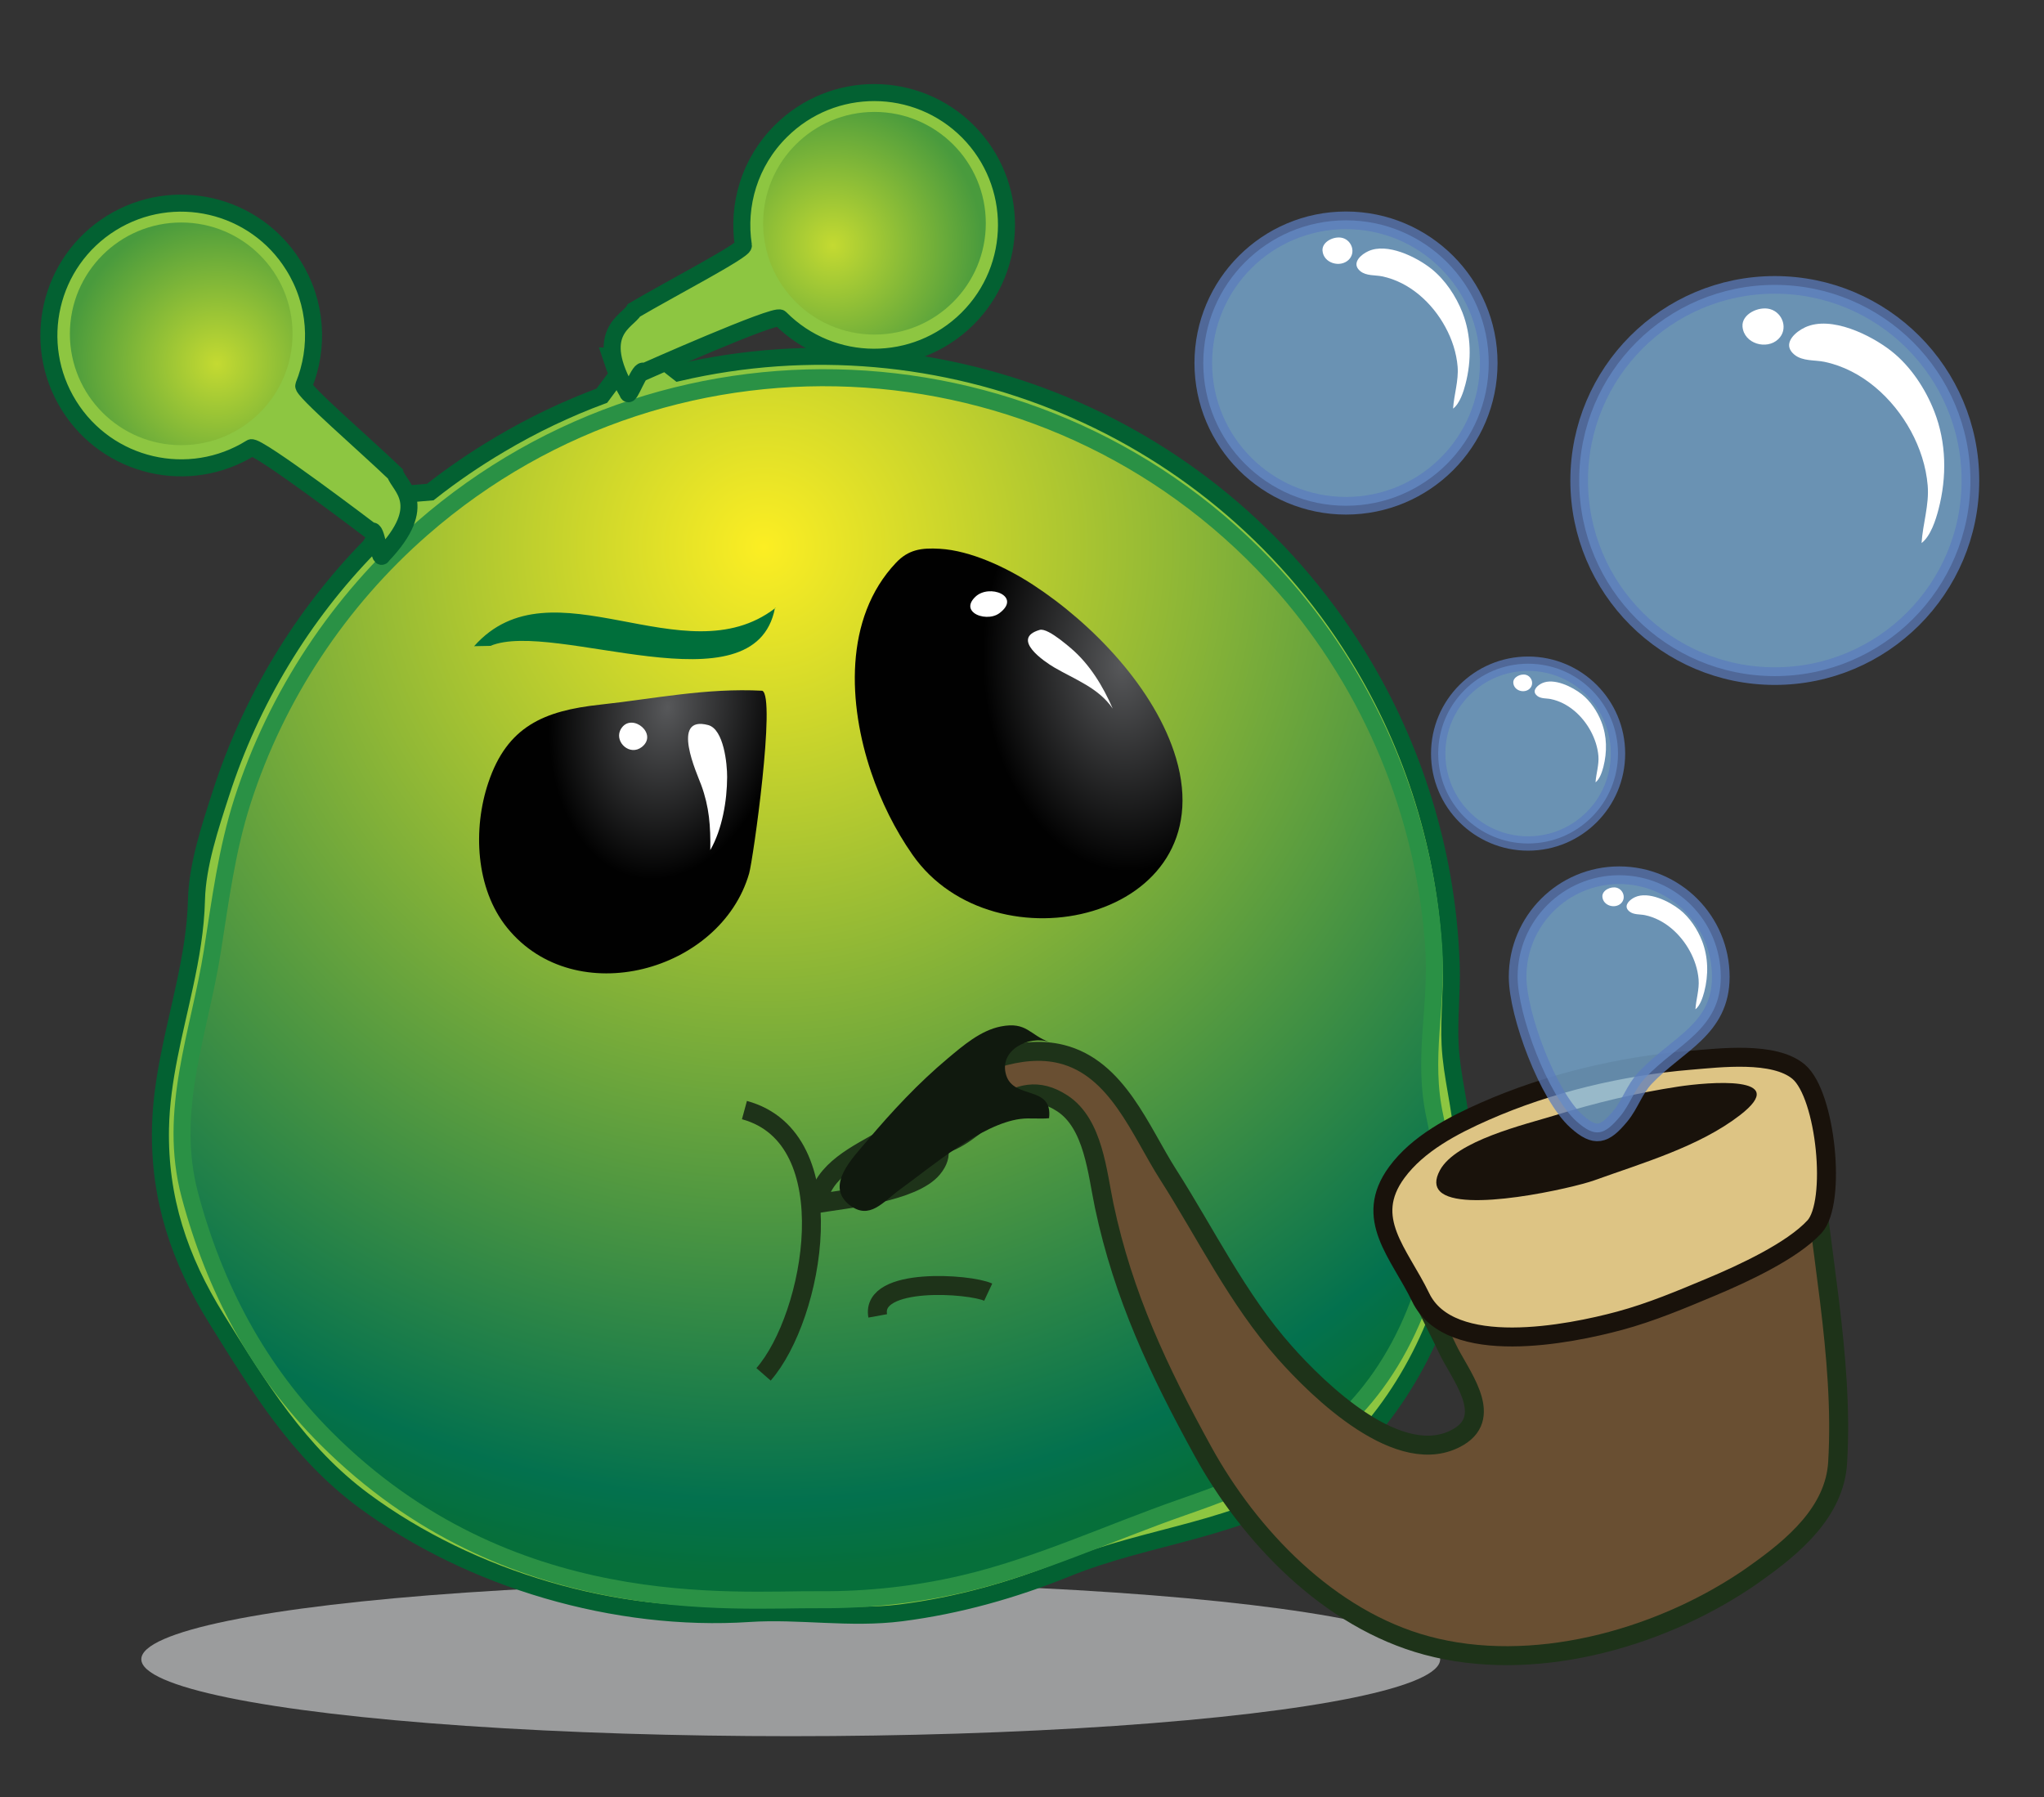 <?xml version="1.0" encoding="utf-8"?>
<!-- Generator: Adobe Illustrator 16.0.0, SVG Export Plug-In . SVG Version: 6.00 Build 0)  -->
<!DOCTYPE svg PUBLIC "-//W3C//DTD SVG 1.1//EN" "http://www.w3.org/Graphics/SVG/1.1/DTD/svg11.dtd">
<svg version="1.1" id="Layer_1" xmlns="http://www.w3.org/2000/svg" xmlns:xlink="http://www.w3.org/1999/xlink" x="0px" y="0px"
	 width="58px" height="51px" viewBox="0 0 58 51" enable-background="new 0 0 58 51" xml:space="preserve">
<rect x="0" y="0" width="58" height="51" fill="#333333" stroke="none"/>
<g>
	<ellipse opacity="0.75" fill="#BDBEC0" enable-background="new    " cx="22.438" cy="47.084" rx="18.428" ry="2.184"/>
	<path fill="#8DC641" stroke="#036132" stroke-width="0.483" d="M5.242,27.956c-0.287,1.341-0.661,2.67-0.688,4.064
		c-0.039,1.983,0.531,3.708,1.595,5.415c1.194,1.919,2.331,3.785,4.17,5.146c3.047,2.254,7.172,3.453,10.939,3.205
		c1.436-0.094,2.857,0.167,4.314-0.019c1.613-0.206,3.187-0.649,4.693-1.26c2.357-0.957,4.879-1.073,7.073-2.514
		c1.901-1.248,3.437-3.873,3.872-6.062c0.223-1.121,0.352-2.431,0.293-3.592c-0.047-0.907-0.311-1.788-0.355-2.694
		c-0.037-0.746,0.055-1.495,0.031-2.243c-0.094-2.993-0.957-5.936-2.482-8.512c-4.076-6.883-12.047-10.037-19.445-8.316
		c0,0-0.391-0.301-0.391-0.328c-0.477,0.014-1.047-0.135-1.531-0.141c0.076,0.23,0.145,0.418,0.193,0.525l-0.445,0.598
		c-0.988,0.367-1.959,0.828-2.898,1.387c-0.695,0.41-1.352,0.861-1.971,1.348l-0.723,0.061c-0.078-0.09-0.982,1.471-0.982,1.471
		c-1.93,1.969-3.384,4.386-4.231,7.008c-0.304,0.938-0.674,2.039-0.698,3.032C5.555,26.356,5.414,27.158,5.242,27.956z"/>
	
		<radialGradient id="SVGID_1_" cx="-80.005" cy="65.51" r="29.204" gradientTransform="matrix(0.753 -0.657 -0.657 -0.753 124.96 12.289)" gradientUnits="userSpaceOnUse">
		<stop  offset="0" style="stop-color:#FCEE23"/>
		<stop  offset="0.927" style="stop-color:#03714E"/>
		<stop  offset="1" style="stop-color:#066F3A"/>
	</radialGradient>
	<path fill="url(#SVGID_1_)" stroke="#2A9145" stroke-width="0.483" d="M27.357,44.937c-1.346,0.316-2.729,0.469-4.111,0.458
		C20.8,45.375,14.438,46,9.256,40.819c-1.928-1.928-3.17-4.281-3.869-6.907C4.749,31.521,5.656,29.324,6.024,27
		c0.229-1.447,0.408-2.877,0.861-4.284c0.962-2.98,2.739-5.665,5.099-7.724c7.215-6.295,18.168-5.549,24.465,1.664
		c2.484,2.85,3.988,6.477,4.236,10.248c0.109,1.668-0.336,3.128,0.034,4.797c0.575,2.589-0.214,5.7-1.827,7.756
		c-1.453,1.853-3.211,2.573-5.361,3.322C31.506,43.486,29.438,44.449,27.357,44.937z"/>
	<path fill="#8DC641" stroke="#036132" stroke-width="0.483" d="M8.619,10.942C9.057,9.866,8.992,8.6,8.328,7.537
		c-1.094-1.761-3.41-2.301-5.172-1.205c-1.76,1.096-2.297,3.412-1.201,5.172c1.096,1.763,3.412,2.301,5.17,1.203
		c0.164-0.101,3.416,2.373,3.416,2.373c0.14-0.142,0.231,0.87,0.307,0.686c1.385-1.451,0.465-1.97,0.367-2.322
		C10.356,12.618,8.563,11.074,8.619,10.942z"/>
	
		<radialGradient id="SVGID_2_" cx="90.914" cy="164.478" r="4.254" gradientTransform="matrix(0.027 1 1 -0.027 -160.779 -76.15)" gradientUnits="userSpaceOnUse">
		<stop  offset="0" style="stop-color:#FCEE23"/>
		<stop  offset="1" style="stop-color:#066F3A"/>
	</radialGradient>
	<circle opacity="0.5" fill="url(#SVGID_2_)" enable-background="new    " cx="5.142" cy="9.473" r="3.159"/>
	<path fill="#8DC641" stroke="#036132" stroke-width="0.483" d="M17.992,8.803c-0.176,0.32-1.191,0.615-0.178,2.344
		c0.033,0.199,0.354-0.766,0.457-0.596c0,0,3.734-1.66,3.869-1.523c1.461,1.473,3.838,1.48,5.311,0.018
		c1.471-1.461,1.479-3.838,0.02-5.311c-1.463-1.471-3.842-1.479-5.311-0.016c-0.891,0.883-1.244,2.1-1.066,3.248
		C21.117,7.108,19.018,8.198,17.992,8.803z"/>
	
		<radialGradient id="SVGID_3_" cx="83.106" cy="173.246" r="4.255" gradientTransform="matrix(-0.256 0.967 -0.967 -0.256 212.44 -29.047)" gradientUnits="userSpaceOnUse">
		<stop  offset="0" style="stop-color:#FCEE23"/>
		<stop  offset="1" style="stop-color:#066F3A"/>
	</radialGradient>
	<circle opacity="0.5" fill="url(#SVGID_3_)" enable-background="new    " cx="24.814" cy="6.335" r="3.159"/>
	<path fill="none" stroke="#1E3319" stroke-width="0.538" d="M26.466,33.154c0.659-0.801-0.591-1.294-1.362-0.841
		c-0.763,0.448-1.758,0.875-1.916,1.839C24.013,34.024,25.914,33.825,26.466,33.154z"/>
	<g>
		
			<radialGradient id="SVGID_4_" cx="37.827" cy="208.815" r="3.315" gradientTransform="matrix(-0.986 -0.165 0.245 -1.463 5.079 331.807)" gradientUnits="userSpaceOnUse">
			<stop  offset="0" style="stop-color:#57585A"/>
			<stop  offset="1" style="stop-color:#010101"/>
		</radialGradient>
		<path fill="url(#SVGID_4_)" d="M21.629,19.601c0.395,0.153-0.26,4.797-0.372,5.185c-0.804,2.785-4.933,3.924-6.864,1.544
			c-0.902-1.111-0.978-2.813-0.535-4.125c0.535-1.592,1.574-2.035,3.162-2.208C18.561,19.83,20.032,19.517,21.629,19.601z"/>
		<path fill="#FFFFFF" d="M17.595,20.734c0.013-0.031,0.03-0.062,0.054-0.091c0.31-0.406,1.029,0.19,0.563,0.555
			C17.877,21.458,17.453,21.074,17.595,20.734z"/>
		<path fill="#FFFFFF" d="M20.633,22.049c-0.002,0.672-0.139,1.482-0.478,2.074c0.011-0.678-0.03-1.224-0.255-1.841
			c-0.119-0.324-0.889-1.994,0.195-1.707C20.54,20.694,20.635,21.684,20.633,22.049z"/>
	</g>
	<g>
		
			<radialGradient id="SVGID_5_" cx="34.077" cy="230.774" r="3.935" gradientTransform="matrix(-0.998 0.057 -0.085 -1.481 85.447 358.722)" gradientUnits="userSpaceOnUse">
			<stop  offset="0" style="stop-color:#57585A"/>
			<stop  offset="1" style="stop-color:#010101"/>
		</radialGradient>
		<path fill="url(#SVGID_5_)" d="M24.716,21.903c-0.64-1.898-0.785-4.355,0.708-5.933c0.354-0.375,0.719-0.428,1.243-0.397
			c0.874,0.05,1.89,0.529,2.641,1.018c1.696,1.105,3.481,2.96,4.063,4.924c1.356,4.582-5.161,6.067-7.481,2.736
			C25.403,23.554,25.001,22.75,24.716,21.903z"/>
		<path fill="#FFFFFF" d="M27.644,17.397c-0.136-0.101-0.171-0.266,0.032-0.461c0.395-0.38,1.322-0.014,0.683,0.464
			C28.155,17.552,27.817,17.527,27.644,17.397z"/>
		<path fill="#FFFFFF" d="M30.078,18.145c0.133,0.099,0.248,0.198,0.306,0.247c0.534,0.453,0.915,1.079,1.19,1.716
			c-0.395-0.585-1.072-0.825-1.657-1.167c-0.277-0.162-1.254-0.82-0.416-1.066C29.628,17.837,29.873,17.991,30.078,18.145z"/>
	</g>
	<path fill="none" stroke="#1E3319" stroke-width="0.538" d="M21.124,31.501c2.913,0.791,1.967,5.869,0.542,7.499"/>
	<path fill="none" stroke="#1E3319" stroke-width="0.538" d="M28.041,36.668c-0.516-0.242-3.339-0.445-3.135,0.673"/>
	<g>
		<circle opacity="0.73" fill="#7EB5E2" stroke="#5B7BBD" stroke-width="0.5" cx="38.194" cy="10.302" r="4.05"/>
		<path fill="#FFFFFF" d="M38.539,7.633c-0.152-0.199,0.084-0.412,0.285-0.504c0.537-0.249,1.363,0.161,1.785,0.493
			c0.396,0.312,0.709,0.785,0.891,1.252c0.248,0.641,0.26,1.351,0.084,2.026c-0.055,0.214-0.162,0.553-0.352,0.695
			c0.027-0.401,0.16-0.787,0.129-1.19c-0.033-0.395-0.16-0.781-0.35-1.128c-0.371-0.684-1.014-1.273-1.792-1.435
			c-0.198-0.041-0.448-0.008-0.619-0.147C38.576,7.675,38.555,7.654,38.539,7.633z"/>
		<path fill="#FFFFFF" d="M38.268,7.374c-0.238,0.229-0.712,0.098-0.741-0.259c-0.021-0.26,0.337-0.427,0.571-0.362
			C38.362,6.827,38.478,7.172,38.268,7.374z"/>
	</g>
	<g>
		<path fill="#694F32" stroke="#1E3319" stroke-width="0.538" d="M49.512,44.854c-2.535,1.686-6.053,2.643-9.029,1.841
			c-2.775-0.748-5.029-3.107-6.357-5.527c-1.242-2.262-2.249-4.381-2.792-6.946c-0.198-0.936-0.304-2.332-1.187-2.91
			c-1.407-0.923-2.225,0.783-3.338,1.137c-1.223,0.39-1.326-1.095-0.228-1.679c1.026-0.546,2.351-1.156,3.544-0.856
			c1.585,0.398,2.234,2.184,3.021,3.415c1.079,1.691,1.966,3.533,3.306,5.043c0.941,1.063,3.293,3.384,4.943,2.399
			c1.02-0.608-0.002-1.803-0.332-2.52c-0.477-1.035-1.684-3.027-1.25-4.219c0.32-0.882,2.109-2.065,2.979-2.43
			c1.189-0.5,2.502-0.851,3.771-1.04c1.002-0.149,2.346-0.334,3.33-0.081c0.432,0.11,0.893,0.304,1.17,0.667
			c0.25,0.33,0.285,0.754,0.316,1.196c0.223,3.027,0.945,6.109,0.766,9.152c-0.082,1.41-1.264,2.395-2.35,3.162
			C49.703,44.725,49.607,44.79,49.512,44.854z"/>
		<path fill="#10190E" d="M24.623,32.353c0.693-0.822,1.443-1.625,2.269-2.317c0.435-0.364,0.931-0.794,1.506-0.908
			c0.741-0.146,0.819,0.246,1.382,0.444c-0.572-0.201-1.449,0.222-1.229,0.938c0.217,0.705,1.328,0.274,1.217,1.221
			c-0.26,0.029-0.543-0.014-0.813,0.021c-1.112,0.143-2.52,1.353-3.414,1.999c-0.479,0.346-0.863,0.888-1.436,0.442
			C23.403,33.643,24.193,32.862,24.623,32.353z"/>
		<path fill="#DDC484" stroke="#19120B" stroke-width="0.538" d="M47.959,30.088c-1.967,0.162-4.012,0.649-5.818,1.444
			c-0.906,0.399-1.904,0.917-2.506,1.735c-0.965,1.313,0.068,2.287,0.677,3.547c0.835,1.732,4.226,1.048,5.647,0.665
			c0.896-0.242,1.75-0.603,2.604-0.961c0.873-0.366,2.291-1.016,2.926-1.709c0.627-0.685,0.328-3.731-0.447-4.393
			C50.348,29.824,48.793,30.02,47.959,30.088z"/>
		<path fill="#19120B" d="M40.859,33.806c0.615,0.629,3.793-0.1,4.373-0.309c1.361-0.491,2.977-0.954,4.139-1.85
			c1.492-1.153-0.914-0.939-1.746-0.813c-1.211,0.184-2.365,0.465-3.5,0.815c-0.854,0.263-2.813,0.718-3.267,1.561
			C40.713,33.48,40.729,33.673,40.859,33.806z"/>
	</g>
	<g>
		<circle opacity="0.73" fill="#7EB5E2" stroke="#5B7BBD" stroke-width="0.5" cx="50.361" cy="13.635" r="5.551"/>
		<path fill="#FFFFFF" d="M50.834,9.979c-0.209-0.272,0.115-0.564,0.389-0.691c0.736-0.341,1.869,0.221,2.447,0.676
			c0.545,0.427,0.971,1.076,1.219,1.716c0.342,0.878,0.359,1.851,0.117,2.777c-0.076,0.294-0.223,0.758-0.48,0.953
			c0.035-0.549,0.219-1.078,0.174-1.631c-0.045-0.542-0.219-1.07-0.477-1.546c-0.51-0.938-1.391-1.745-2.457-1.966
			c-0.271-0.056-0.613-0.011-0.848-0.202C50.883,10.036,50.855,10.007,50.834,9.979z"/>
		<path fill="#FFFFFF" d="M50.461,9.623c-0.326,0.315-0.975,0.135-1.016-0.355c-0.029-0.356,0.461-0.586,0.783-0.496
			C50.592,8.874,50.75,9.347,50.461,9.623z"/>
	</g>
	<g>
		<circle opacity="0.73" fill="#7EB5E2" stroke="#5B7BBD" stroke-width="0.407" cx="43.361" cy="21.385" r="2.551"/>
		<path fill="#FFFFFF" d="M43.578,19.705c-0.096-0.125,0.053-0.259,0.18-0.318c0.338-0.156,0.857,0.102,1.123,0.311
			c0.25,0.196,0.447,0.494,0.561,0.789c0.158,0.404,0.164,0.851,0.055,1.276c-0.035,0.135-0.104,0.349-0.223,0.438
			c0.018-0.252,0.102-0.495,0.082-0.749c-0.021-0.249-0.102-0.492-0.221-0.711c-0.234-0.431-0.639-0.802-1.129-0.903
			c-0.123-0.026-0.281-0.005-0.389-0.093C43.602,19.731,43.588,19.717,43.578,19.705z"/>
		<path fill="#FFFFFF" d="M43.406,19.542c-0.15,0.145-0.447,0.062-0.465-0.164c-0.014-0.164,0.211-0.269,0.359-0.228
			C43.467,19.197,43.539,19.414,43.406,19.542z"/>
	</g>
	<g>
		<path opacity="0.73" fill="#7EB5E2" stroke="#5B7BBD" stroke-width="0.5" d="M43.063,27.719c0,1.071,0.861,3.372,1.666,4.096
			c0.537,0.483,0.795,0.406,1.252-0.146c0.283-0.343,0.391-0.75,0.705-1.083c0.912-0.966,2.143-1.373,2.143-2.866
			c0-1.593-1.291-2.884-2.883-2.884S43.063,26.126,43.063,27.719z"/>
		<path fill="#FFFFFF" d="M46.191,25.819c-0.109-0.142,0.059-0.293,0.201-0.359c0.383-0.177,0.971,0.115,1.271,0.351
			c0.283,0.222,0.504,0.559,0.635,0.892c0.176,0.457,0.186,0.962,0.061,1.443c-0.041,0.153-0.117,0.394-0.25,0.495
			c0.018-0.286,0.113-0.56,0.09-0.847c-0.023-0.282-0.113-0.556-0.248-0.804c-0.264-0.487-0.723-0.906-1.275-1.021
			c-0.141-0.029-0.32-0.006-0.441-0.105C46.217,25.849,46.203,25.833,46.191,25.819z"/>
		<path fill="#FFFFFF" d="M45.998,25.634c-0.17,0.164-0.508,0.07-0.529-0.185c-0.014-0.185,0.24-0.305,0.408-0.257
			C46.064,25.245,46.146,25.49,45.998,25.634z"/>
	</g>
	<path fill="#006F3B" d="M13.916,18.328c1.799-0.756,7.503,1.908,8.074-1.074c0.041-0.026,0.043-0.024,0.005,0.005
		c-2.583,1.981-6.333-1.407-8.542,1.078"/>
</g>
</svg>
